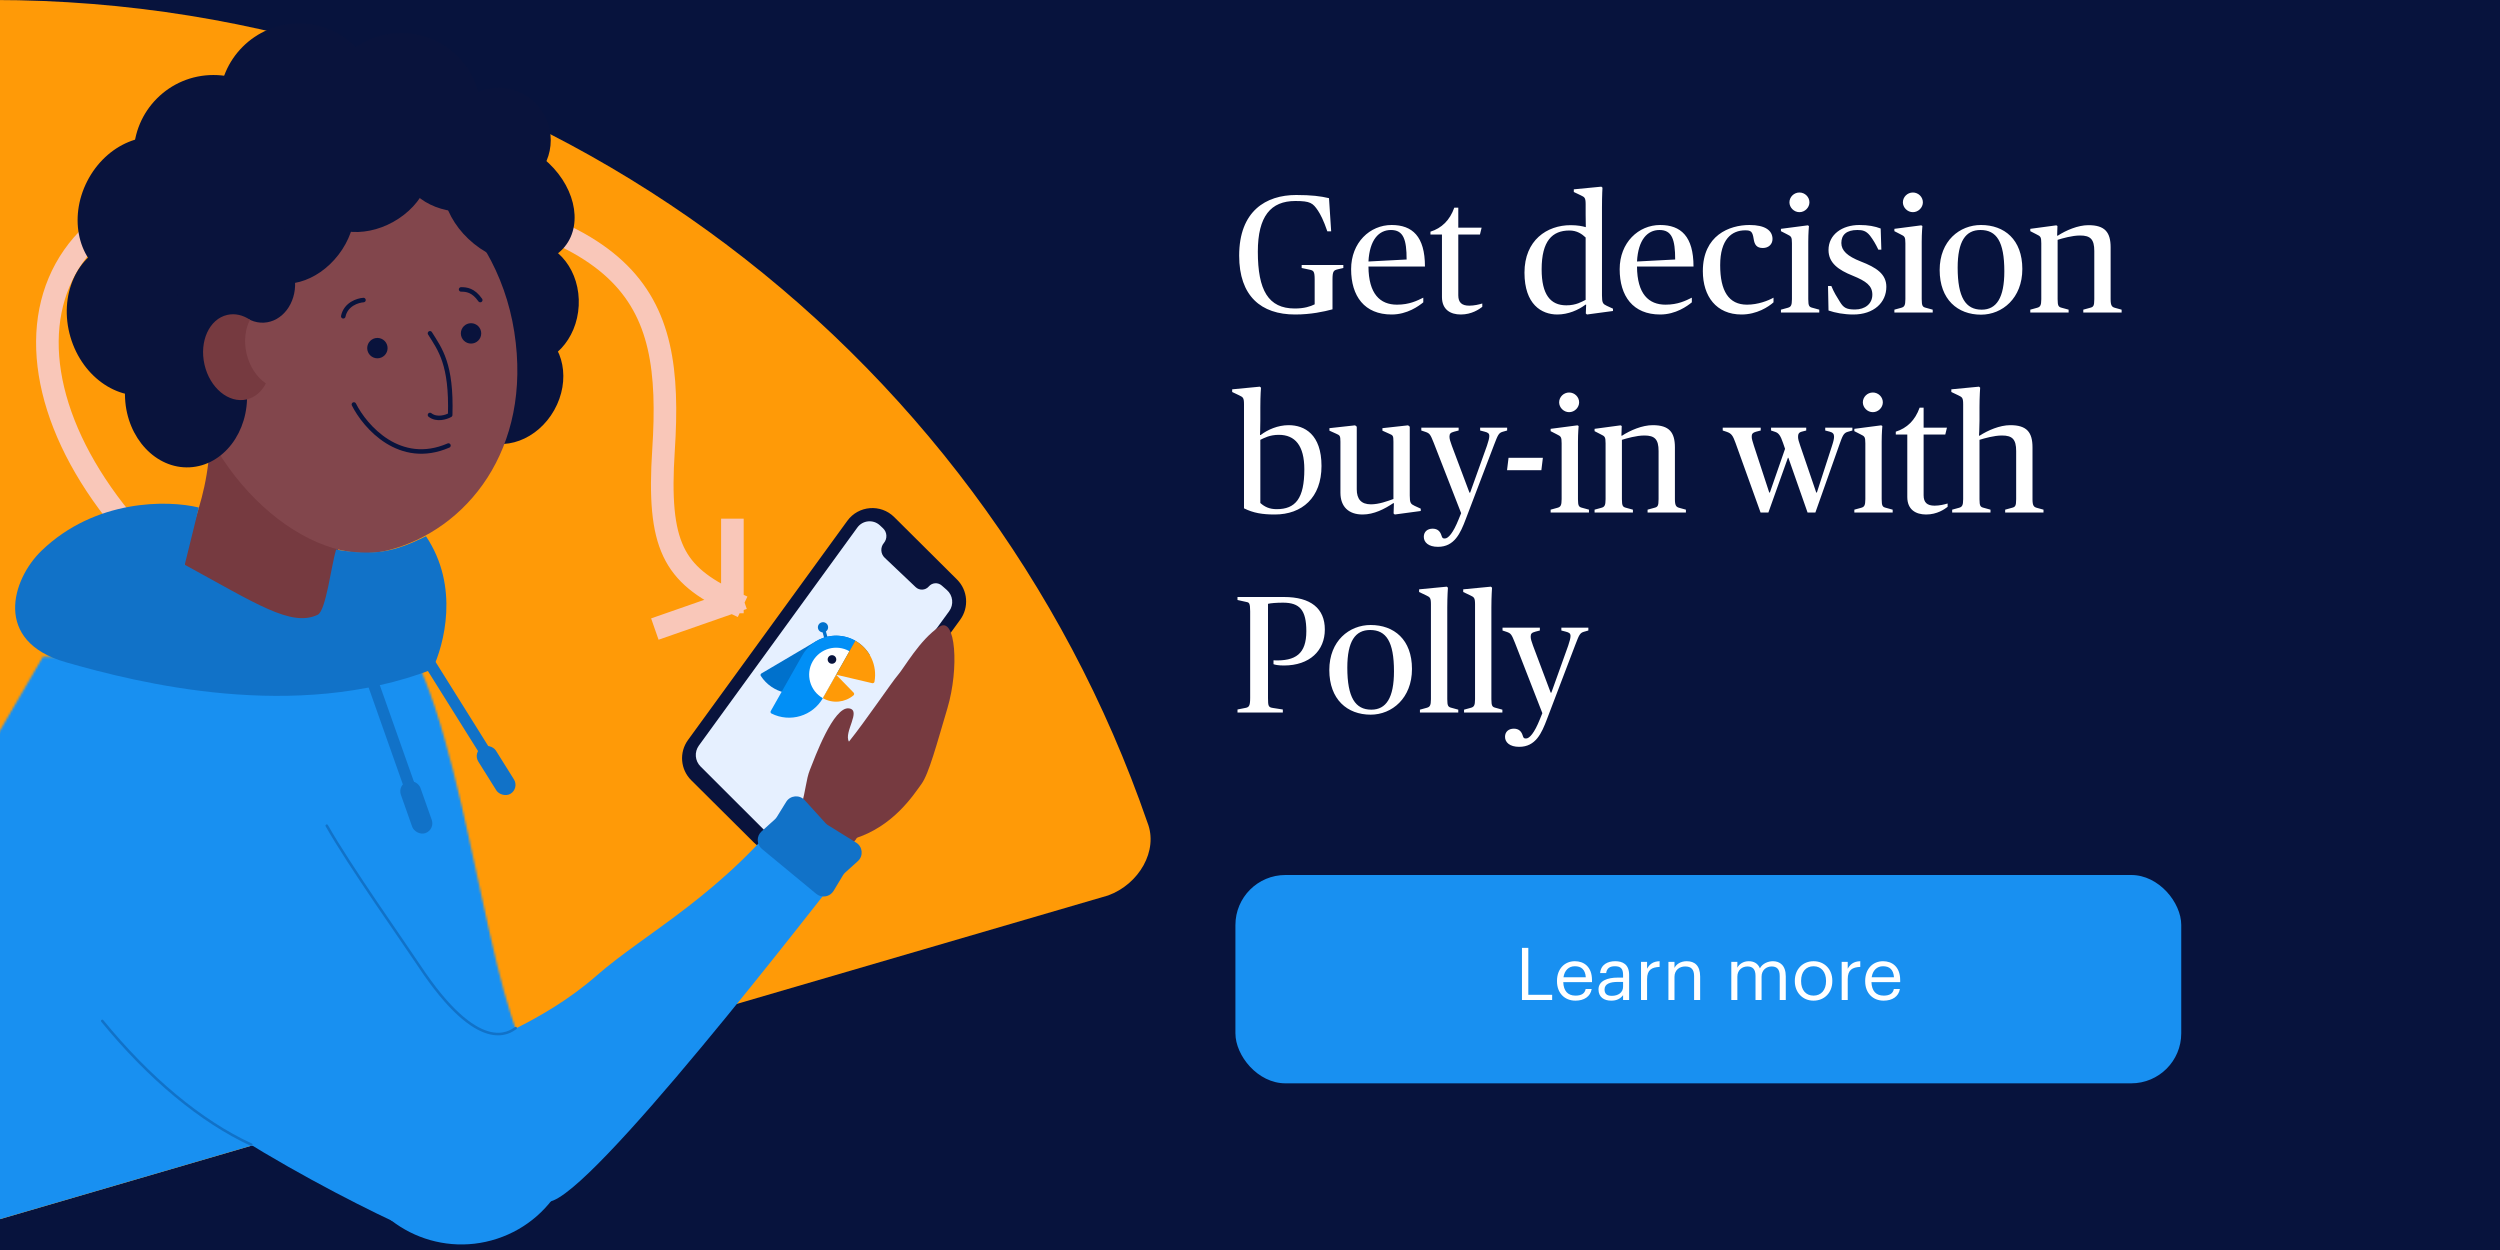 <svg width="1200" height="600" viewBox="0 0 1200 600" fill="none" xmlns="http://www.w3.org/2000/svg">
<rect x="0" y="0" width="1200" height="600" fill="#333333" stroke="none"/>
<g clip-path="url(#clip0_147_2)">
<rect width="1200" height="600" fill="#07133D"/>
<path d="M550.758 394.785C471.243 164.381 252.912 0 -3.154 0V586.114L531.89 429.817C546.715 424.427 556.149 408.259 550.758 394.785Z" fill="#FF9A07"/>
<path d="M10.162 524.156C38.781 486.545 152.696 349.911 69.426 262.021C-13.843 174.131 13.257 70.877 159.043 87.221C304.829 103.564 323.427 140.263 318.488 216.054C315.493 262.021 323.243 275.659 351.546 288.956M351.546 288.956L319.444 300.163M351.546 288.956V254.385" stroke="#F9C7B9" stroke-width="10.842" stroke-linecap="square"/>
<path d="M266.024 196.87C274.027 182.647 270.752 165.625 258.709 158.849C246.666 152.074 230.416 158.111 222.414 172.333C214.411 186.555 217.686 203.578 229.729 210.353C241.772 217.129 258.021 211.092 266.024 196.87Z" fill="#09133C"/>
<path d="M277.784 146.71C278.612 130.412 268.097 116.631 254.297 115.93C240.497 115.228 228.638 127.872 227.809 144.17C226.98 160.468 237.496 174.249 251.296 174.95C265.096 175.652 276.955 163.008 277.784 146.71Z" fill="#09133C"/>
<path d="M248.67 102.276C249.499 85.978 238.984 72.197 225.184 71.496C211.384 70.795 199.525 83.439 198.696 99.737C197.867 116.035 208.382 129.816 222.183 130.517C235.983 131.218 247.842 118.574 248.67 102.276Z" fill="#09133C"/>
<path d="M157.916 302.355C152.215 291.862 165.89 249.125 170.64 241.74L100.811 207.614C100.811 247.543 82.594 264.675 90.322 275.036L121.099 292.268L157.916 302.355Z" fill="#763A40"/>
<path d="M246.865 159.348C255.62 215.592 224.009 254.6 186.088 264.176C148.166 273.753 96.782 228.615 88.027 172.372C79.272 116.129 86.044 80.076 137.622 72.048C189.201 64.019 238.111 103.105 246.865 159.348Z" fill="#82464C"/>
<circle cx="181.152" cy="167.099" r="4.892" fill="#09133C"/>
<circle cx="226.097" cy="160.027" r="4.892" fill="#09133C"/>
<path d="M206.391 159.987C211.285 167.776 216.81 174.773 216.095 199.186C214.222 200.25 209.659 201.74 206.391 199.186" stroke="#09133C" stroke-width="2.168" stroke-linecap="round" stroke-linejoin="round"/>
<path d="M169.873 194.153C175.29 204.929 191.952 223.955 215.261 213.851" stroke="#09133C" stroke-width="2.168" stroke-linecap="round" stroke-linejoin="round"/>
<path d="M174.47 144.027C171.746 144.197 165.991 145.994 164.766 151.816M221.329 138.92C223.883 138.92 227.152 139.226 230.522 144.027" stroke="#09133C" stroke-width="2.168" stroke-linecap="round" stroke-linejoin="round"/>
<path d="M125.419 132.351C135.594 140.176 152.185 135.666 162.477 122.278C172.769 108.89 172.863 91.694 162.688 83.869C152.512 76.045 135.921 80.555 125.629 93.942C115.338 107.33 115.243 124.526 125.419 132.351Z" fill="#09133C"/>
<path d="M52.731 133.343C67.861 141.065 87.52 132.84 96.639 114.97C105.759 97.101 100.887 76.354 85.757 68.632C70.627 60.909 50.968 69.135 41.848 87.004C32.728 104.874 37.601 125.62 52.731 133.343Z" fill="#09133C"/>
<path d="M90.606 176.737C104.406 176.036 114.921 162.255 114.092 145.957C113.263 129.659 101.404 117.015 87.604 117.717C73.804 118.418 63.289 132.199 64.118 148.497C64.947 164.795 76.806 177.439 90.606 176.737Z" fill="#09133C"/>
<path d="M74.761 188.799C91.566 183.88 100.479 163.804 94.669 143.957C88.859 124.11 70.526 112.008 53.721 116.927C36.916 121.846 28.003 141.923 33.813 161.77C39.623 181.617 57.956 193.718 74.761 188.799Z" fill="#09133C"/>
<path d="M91.046 224.314C107.202 223.493 119.512 207.359 118.542 188.279C117.572 169.198 103.688 154.396 87.532 155.217C71.376 156.038 59.066 172.171 60.036 191.252C61.006 210.332 74.89 225.135 91.046 224.314Z" fill="#09133C"/>
<path d="M110.168 155.344C126.436 154.517 138.832 138.272 137.855 119.059C136.878 99.846 122.898 84.941 106.63 85.768C90.362 86.594 77.966 102.84 78.943 122.053C79.92 141.266 93.9 156.171 110.168 155.344Z" fill="#09133C"/>
<path d="M126.677 154.875C135.466 154.428 142.162 145.652 141.634 135.273C141.107 124.894 133.554 116.842 124.766 117.289C115.978 117.735 109.281 126.511 109.809 136.89C110.337 147.269 117.889 155.321 126.677 154.875Z" fill="#09133C"/>
<path d="M226.777 101.479C243.91 99.686 256.692 87.676 255.327 74.653C253.962 61.63 238.966 52.527 221.834 54.32C204.701 56.113 191.919 68.124 193.284 81.146C194.649 94.169 209.644 103.272 226.777 101.479Z" fill="#09133C"/>
<path d="M227.524 117.032C242.437 129.092 261.957 129.678 271.123 118.341C280.288 107.003 275.629 88.035 260.716 75.975C245.802 63.915 226.283 63.328 217.117 74.666C207.951 86.004 212.611 104.971 227.524 117.032Z" fill="#09133C"/>
<path d="M188.797 106.488C203.51 98.268 210.37 82.54 204.119 71.359C197.867 60.179 180.873 57.779 166.16 66C151.447 74.22 144.587 89.948 150.838 101.128C157.089 112.309 174.084 114.709 188.797 106.488Z" fill="#09133C"/>
<path d="M239.335 92.443C253.156 92.443 264.36 81.181 264.36 67.289C264.36 53.397 253.156 42.136 239.335 42.136C225.513 42.136 214.309 53.397 214.309 67.289C214.309 81.181 225.513 92.443 239.335 92.443Z" fill="#09133C"/>
<path d="M143.571 87.846C164.726 87.846 181.876 70.697 181.876 49.541C181.876 28.386 164.726 11.236 143.571 11.236C122.415 11.236 105.266 28.386 105.266 49.541C105.266 70.697 122.415 87.846 143.571 87.846Z" fill="#09133C"/>
<path d="M192.6 92.443C213.755 92.443 230.905 75.293 230.905 54.138C230.905 32.983 213.755 15.833 192.6 15.833C171.445 15.833 154.295 32.983 154.295 54.138C154.295 75.293 171.445 92.443 192.6 92.443Z" fill="#09133C"/>
<path d="M102.455 112.616C123.611 112.616 140.76 95.467 140.76 74.311C140.76 53.156 123.611 36.006 102.455 36.006C81.3 36.006 64.15 53.156 64.15 74.311C64.15 95.467 81.3 112.616 102.455 112.616Z" fill="#09133C"/>
<path fill-rule="evenodd" clip-rule="evenodd" d="M127.629 184.04C123.296 181.115 119.781 175.971 118.334 169.642C116.977 163.704 117.712 157.916 119.981 153.493C116.642 151.24 112.818 150.304 109.078 151.159C100.485 153.123 95.596 163.799 98.157 175.005C100.719 186.21 109.761 193.701 118.354 191.737C122.394 190.814 125.616 187.964 127.629 184.04Z" fill="#763A40"/>
<path d="M406.706 249.998C412.069 242.619 422.75 241.764 429.218 248.196L459.359 278.164C464.559 283.333 465.214 291.52 460.904 297.451L384.431 402.663C379.068 410.042 368.387 410.897 361.919 404.465L331.777 374.497C326.578 369.328 325.923 361.141 330.233 355.21L406.706 249.998Z" fill="#09133C"/>
<path d="M411.523 253.219C414.093 249.683 419.179 249.198 422.371 252.184L423.832 253.551C425.838 255.427 426.023 258.546 424.254 260.647V260.647C422.493 262.738 422.667 265.838 424.65 267.719L439.527 281.828C441.338 283.545 444.219 283.39 445.835 281.489V281.489C447.407 279.641 450.187 279.435 452.014 281.032L454.48 283.187C457.436 285.772 457.929 290.187 455.617 293.36L379.227 398.177C376.427 402.019 370.86 402.455 367.496 399.096L336.253 367.9C333.556 365.206 333.219 360.95 335.461 357.866L411.523 253.219Z" fill="#E6F0FF"/>
<path d="M391.846 307.7L365.492 323.244C365.056 323.491 364.93 324.063 365.198 324.462C370.629 332.777 381.689 335.428 390.315 330.322L417.462 314.337C412.216 305.434 400.749 302.454 391.846 307.7Z" fill="#0071CC"/>
<path d="M396.232 302.344L394.656 302.78L396.679 310.079L398.255 309.642L396.232 302.344Z" fill="#0071CD"/>
<path d="M392.907 299.893C392.229 301.092 392.672 302.579 393.833 303.236C394.994 303.894 396.519 303.471 397.176 302.31C397.855 301.112 397.411 299.624 396.25 298.967C395.089 298.31 393.564 298.732 392.907 299.893Z" fill="#0071CD"/>
<path d="M385.056 314.635L369.962 341.3C369.708 341.749 369.892 342.298 370.325 342.494C379.171 346.958 390.09 343.743 395.029 335.017L410.568 307.566C401.58 302.478 390.165 305.61 385.056 314.635Z" fill="#018FF6"/>
<path d="M390.072 317.477C386.553 323.693 388.747 331.611 394.964 335.13L407.726 312.585C401.509 309.066 393.612 311.222 390.072 317.477Z" fill="white"/>
<path d="M409.729 332.459L401.346 323.856L394.965 335.129C399.796 337.864 405.633 337.162 409.681 333.767C410.085 333.402 410.115 332.826 409.729 332.459Z" fill="#FF9A07"/>
<path d="M419.745 327.252C421.161 319.597 417.68 311.594 410.564 307.566L401.343 323.857L418.67 327.929C419.167 328.012 419.683 327.711 419.745 327.252Z" fill="#FF9A07"/>
<path d="M397.551 315.53C397 316.504 397.32 317.773 398.331 318.345C399.305 318.896 400.574 318.576 401.146 317.565C401.697 316.591 401.377 315.322 400.366 314.75C399.355 314.178 398.102 314.556 397.551 315.53Z" fill="#07133D"/>
<mask id="mask0_147_2" style="mask-type:alpha" maskUnits="userSpaceOnUse" x="-86" y="315" width="348" height="311">
<path d="M261.426 514.947C237.32 505.652 227.292 372.41 199.117 315.25H20.616L-86 498.348L27.127 625.265L261.426 514.947Z" fill="#1890F1"/>
</mask>
<g mask="url(#mask0_147_2)">
<path d="M550.882 394.753C471.37 164.368 253.048 0 -3.008 0V586.067L532.015 429.782C546.839 424.393 556.273 408.226 550.882 394.753Z" fill="#1890F1"/>
</g>
<path d="M88.673 271.073C122.88 289.705 139.874 301.156 152.515 295.077C156.473 293.174 159.027 271.328 161.325 263.795C179.657 266.924 188.975 265.022 204.482 257.411C220.694 281.57 213.15 309.489 207.545 321.301C141.515 346.708 66.466 327.875 31.502 317.846C-3.462 307.817 5.71 278.071 19.921 264.357C45.644 239.535 80.498 239.938 95.44 243.621L88.673 271.073Z" fill="#1172C8"/>
<circle cx="94.59" cy="442.834" r="70.859" transform="rotate(-13.666 94.59 442.834)" fill="#1890F1"/>
<circle cx="398.022" cy="394.004" r="15.596" transform="rotate(7.622 398.022 394.004)" fill="#763A40"/>
<circle cx="221.483" cy="542.399" r="54.924" transform="rotate(-18.173 221.483 542.399)" fill="#1890F1"/>
<path d="M191.527 457.669C178.146 441.365 159.688 409.957 148.385 396.36C97.748 407.333 4.722 440.058 37.719 483.18C70.715 526.303 158.069 572.611 197.621 590.375L250.908 496.162C234.664 484.724 205.802 475.063 191.527 457.669Z" fill="#1890F1"/>
<path d="M260.821 575.748C270.011 590.147 371.626 460.13 411.071 409.482L381.576 384.328C346.973 429.467 310.269 447.365 286.312 468.332C259.192 492.067 229.256 500.205 227.181 505.058L260.821 575.748Z" fill="#1890F1"/>
<path d="M430.863 324.189C428.281 327.127 415.03 346.661 407.497 355.982C404.844 351.522 413.714 340.853 407.497 340.022C400.07 339.028 391.069 363.696 388.748 369.542C386.89 374.22 386.81 379.39 384.652 386.57L409.871 402.601C428.951 396.774 438.738 381.152 442.291 376.325C445.845 371.499 449.713 356.89 454.74 340.022C460.485 320.741 458.746 295.634 450.909 300.823C441.461 307.079 434.091 320.516 430.863 324.189Z" fill="#763A40"/>
<path d="M156.852 396.33C167.58 415.342 194.176 452.937 201.107 463.423C230.014 507.159 244.698 495.412 247.507 493.497" stroke="#1172C8" stroke-width="1.239" stroke-linecap="round"/>
<path d="M49.09 490.049C71.429 517.398 96.46 538.313 120.592 549.421" stroke="#1172C8" stroke-width="1.239" stroke-linecap="round"/>
<rect x="198.941" y="311.772" width="5.438" height="77.887" rx="2.719" transform="rotate(-32.041 198.941 311.772)" fill="#1172C8"/>
<rect x="174.217" y="322.297" width="5.438" height="77.887" rx="2.719" transform="rotate(-19.46 174.217 322.297)" fill="#1172C8"/>
<rect x="226.951" y="361.341" width="9.953" height="26.274" rx="4.977" transform="rotate(-32.041 226.951 361.341)" fill="#1172C8"/>
<rect x="190.758" y="376.778" width="9.953" height="26.274" rx="4.977" transform="rotate(-19.46 190.758 376.778)" fill="#1172C8"/>
<path d="M377.366 384.895C379.315 381.741 383.742 381.333 386.236 384.076L396.256 395.102C396.604 395.486 397.004 395.819 397.445 396.092L410.966 404.47C414.124 406.427 414.522 410.866 411.762 413.353L405.694 418.821C405.284 419.19 404.932 419.617 404.648 420.09L400.12 427.62C398.362 430.543 394.416 431.217 391.788 429.044L365.732 407.5C363.111 405.333 363.024 401.345 365.548 399.065L371.886 393.339C372.277 392.987 372.615 392.581 372.892 392.133L377.366 384.895Z" fill="#1172C8"/>
<rect x="593" y="420" width="454" height="100" rx="24" fill="#1890F1"/>
<path d="M730.545 480H745.035V477.515H733.59V454.975H730.545V480ZM756.213 480.315C760.343 480.315 763.388 478.39 764.018 474.715H761.113C760.728 476.85 759.083 477.9 756.248 477.9C752.503 477.9 750.508 475.59 750.368 471.425H764.158V470.48C764.158 463.935 760.168 461.38 755.933 461.38C750.893 461.38 747.358 465.23 747.358 470.76V471.04C747.358 476.675 751.033 480.315 756.213 480.315ZM750.473 469.08C750.963 465.825 752.958 463.795 755.933 463.795C758.943 463.795 760.903 465.3 761.183 469.08H750.473ZM773.372 480.315C776.067 480.315 777.712 479.405 779.077 477.69V480H781.982V467.925C781.982 462.815 778.797 461.38 775.297 461.38C771.762 461.38 768.437 462.92 768.052 467.085H770.957C771.237 464.845 772.637 463.795 775.157 463.795C777.957 463.795 779.077 465.02 779.077 467.925V469.255H776.452C771.762 469.255 767.282 470.69 767.282 474.925C767.282 478.67 769.977 480.315 773.372 480.315ZM773.652 478.005C771.097 478.005 770.187 476.815 770.187 474.925C770.187 472.23 772.882 471.32 776.557 471.32H779.077V473.595C779.077 476.43 776.732 478.005 773.652 478.005ZM787.688 480H790.593V469.955C790.593 465.44 792.938 464.285 796.613 464.11V461.38C793.323 461.485 791.748 462.92 790.593 464.985V461.695H787.688V480ZM800.847 480H803.752V468.905C803.752 465.615 806.167 463.9 808.862 463.9C811.802 463.9 813.167 465.335 813.167 468.555V480H816.072V468.765C816.072 463.445 813.412 461.38 809.632 461.38C806.622 461.38 804.592 462.885 803.752 464.6V461.695H800.847V480ZM831.028 480H833.933V468.8C833.933 465.51 836.383 463.9 838.763 463.9C841.283 463.9 842.648 465.23 842.648 468.45V480H845.553V468.8C845.553 465.51 848.003 463.9 850.383 463.9C852.903 463.9 854.268 465.23 854.268 468.45V480H857.173V468.66C857.173 463.34 854.303 461.38 851.013 461.38C848.738 461.38 846.008 462.43 844.748 464.81C843.803 462.36 841.738 461.38 839.393 461.38C836.768 461.38 834.773 462.78 833.933 464.495V461.695H831.028V480ZM870.513 477.9C866.803 477.9 864.528 475.17 864.528 471.005V470.725C864.528 466.525 866.838 463.795 870.513 463.795C874.153 463.795 876.498 466.525 876.498 470.76V471.005C876.498 475.135 874.188 477.9 870.513 477.9ZM870.478 480.315C875.693 480.315 879.508 476.5 879.508 470.97V470.69C879.508 465.195 875.693 461.38 870.513 461.38C865.333 461.38 861.518 465.23 861.518 470.725V471.005C861.518 476.36 865.263 480.315 870.478 480.315ZM884.006 480H886.911V469.955C886.911 465.44 889.256 464.285 892.931 464.11V461.38C889.641 461.485 888.066 462.92 886.911 464.985V461.695H884.006V480ZM904.143 480.315C908.273 480.315 911.318 478.39 911.948 474.715H909.043C908.658 476.85 907.013 477.9 904.178 477.9C900.433 477.9 898.438 475.59 898.298 471.425H912.088V470.48C912.088 463.935 908.098 461.38 903.863 461.38C898.823 461.38 895.288 465.23 895.288 470.76V471.04C895.288 476.675 898.963 480.315 904.143 480.315ZM898.403 469.08C898.893 465.825 900.888 463.795 903.863 463.795C906.873 463.795 908.833 465.3 909.113 469.08H898.403Z" fill="white"/>
<path d="M621.68 150.96C629.2 150.96 635.44 149.6 639.6 148.48V134.16C639.6 130.16 640.16 129.76 642.08 129.28L644.8 128.64V127.2H624.8V128.64L628.56 129.44C630.48 129.84 631.04 130.16 631.04 134.16V146.08C628.96 147.12 626 148.08 621.52 148.08C608.8 148.08 603.76 139.36 603.76 120.8C603.76 103.76 610 96.48 621.76 96.48C628.96 96.48 630.16 97.44 632.64 101.12C633.76 102.8 635.36 105.84 637.12 111.04H638.96L637.92 95.12C633.92 94.16 629.44 93.6 622.16 93.6C607.68 93.6 594.8 101.28 594.8 122.72C594.8 142.08 605.28 150.96 621.68 150.96ZM667.977 150.96C675.497 150.96 681.017 146.88 683.177 145.12V142.88C680.217 144.32 676.537 146.24 670.537 146.24C662.457 146.24 656.937 141.12 656.857 127.92H683.977C683.977 113.44 677.897 108 667.977 108C657.577 108 648.537 116.4 648.537 129.2C648.537 142.16 654.937 150.96 667.977 150.96ZM667.657 110.4C673.657 110.4 675.177 114.96 675.177 124.56L656.857 125.52C657.417 115.12 661.817 110.4 667.657 110.4ZM701.179 150.96C706.459 150.96 710.059 148.4 711.499 147.28V145.68C709.899 146.16 707.579 146.72 705.259 146.72C701.659 146.72 699.979 145.2 699.979 141.76V112.56H710.379L711.179 109.28H699.979V99.68H698.059C695.899 105.76 691.979 109.52 686.619 111.2V112.56H692.139V142.56C692.139 148.64 696.219 150.96 701.179 150.96ZM747.508 150.96C752.707 150.96 757.668 148.8 761.028 146.24H761.348L761.188 150.48L761.748 150.96L774.228 149.28V148.16L771.268 146.8C769.428 145.92 768.948 145.44 768.948 141.84V99.6C768.948 93.44 769.188 90.08 769.188 90.08L768.628 89.6L755.428 90.88V92.16L758.788 93.76C760.548 94.64 761.108 94.8 761.108 98V102.96C761.108 105.84 761.188 109.04 761.188 109.04C759.588 108.56 757.188 108.08 753.908 108.08C742.548 108.08 731.748 115.28 731.748 130.88C731.748 146.08 739.908 150.96 747.508 150.96ZM751.828 146.56C744.228 146.56 739.988 141.44 739.988 129.28C739.988 115.6 745.108 110.64 753.348 110.64C756.948 110.64 759.348 112.32 761.108 114V143.92C759.268 144.8 756.628 146.56 751.828 146.56ZM796.883 150.96C804.403 150.96 809.923 146.88 812.083 145.12V142.88C809.123 144.32 805.443 146.24 799.443 146.24C791.363 146.24 785.843 141.12 785.763 127.92H812.883C812.883 113.44 806.803 108 796.883 108C786.483 108 777.443 116.4 777.443 129.2C777.443 142.16 783.843 150.96 796.883 150.96ZM796.563 110.4C802.563 110.4 804.083 114.96 804.083 124.56L785.763 125.52C786.323 115.12 790.723 110.4 796.563 110.4ZM835.925 150.96C843.285 150.96 848.885 147.28 851.285 145.12V142.88C848.725 144.32 843.845 146.24 838.565 146.24C829.765 146.24 825.685 139.68 825.685 127.28C825.685 114.88 831.205 110.56 837.685 110.56C840.485 110.56 841.205 111.12 841.765 114.72C842.165 117.36 843.125 119.04 846.165 119.04C848.965 119.04 850.805 117.2 850.805 114.72C850.805 110.64 847.285 108 839.765 108C830.085 108 817.365 112.96 817.365 130.16C817.365 142.24 823.845 150.96 835.925 150.96ZM854.85 150H873.25V148.64L870.05 147.76C868.45 147.36 867.97 146.96 867.97 143.6V116C867.97 111.92 868.29 108.48 868.29 108.48L867.73 108.16L854.85 109.84V110.96L857.81 112.48C859.73 113.44 860.13 113.6 860.13 116.8V143.6C860.13 146.72 859.57 147.36 858.05 147.76L854.85 148.64V150ZM863.73 101.84C866.37 101.84 868.53 99.6 868.53 97.12C868.53 94.56 866.37 92.4 863.73 92.4C861.09 92.4 858.93 94.56 858.93 97.12C858.93 99.6 861.09 101.84 863.73 101.84ZM889.605 150.96C899.445 150.96 905.445 145.2 905.445 137.68C905.445 131.52 900.645 128.4 893.205 125.52C886.645 122.96 883.845 120.24 883.845 116.64C883.845 112.72 886.325 110.4 891.525 110.4C893.925 110.4 895.685 110.72 897.605 113.12C899.125 115.12 900.325 117.12 901.605 119.84H903.045L902.725 109.68C900.005 108.64 896.805 108 892.485 108C884.245 108 877.685 112.56 877.685 120C877.685 126.24 882.485 129.6 889.285 132.32C895.765 134.96 898.725 137.12 898.725 141.44C898.725 145.84 895.205 148.56 890.405 148.56C886.245 148.56 884.885 147.68 883.205 144.96C881.605 142.4 880.325 140.4 879.045 137.28H877.445L877.685 149.04C880.885 150.16 885.125 150.96 889.605 150.96ZM909.303 150H927.703V148.64L924.503 147.76C922.903 147.36 922.423 146.96 922.423 143.6V116C922.423 111.92 922.743 108.48 922.743 108.48L922.183 108.16L909.303 109.84V110.96L912.263 112.48C914.183 113.44 914.583 113.6 914.583 116.8V143.6C914.583 146.72 914.023 147.36 912.503 147.76L909.303 148.64V150ZM918.183 101.84C920.823 101.84 922.983 99.6 922.983 97.12C922.983 94.56 920.823 92.4 918.183 92.4C915.543 92.4 913.383 94.56 913.383 97.12C913.383 99.6 915.543 101.84 918.183 101.84ZM950.877 151.04C961.117 151.04 970.717 143.12 970.717 129.12C970.717 114.96 962.077 108 950.877 108C940.637 108 931.037 115.6 931.037 129.6C931.037 143.76 939.677 151.04 950.877 151.04ZM951.197 148.64C943.517 148.64 939.677 142.8 939.677 128.48C939.677 115.76 943.517 110.4 950.637 110.4C958.317 110.4 962.077 115.92 962.077 130.24C962.077 142.96 958.317 148.64 951.197 148.64ZM974.538 150H992.938V148.64L989.738 147.76C988.138 147.36 987.658 146.96 987.658 143.6V115.12C989.978 114.4 994.618 113.04 998.458 113.04C1003.42 113.04 1005.26 114.88 1005.26 120.48V143.6C1005.26 146.96 1004.78 147.36 1003.18 147.76L999.978 148.64V150H1018.38V148.64L1015.18 147.76C1013.74 147.36 1013.1 146.72 1013.1 143.6V118.72C1013.1 111.52 1010.38 108.08 1002.46 108.08C997.418 108.08 991.658 110.56 987.738 113.12H987.418L987.578 108.48L987.018 108.16L974.538 109.84V110.96L977.498 112.48C979.418 113.44 979.818 113.6 979.818 116.8V143.6C979.818 146.72 979.258 147.36 977.738 147.76L974.538 148.64V150ZM611.92 246.96C624.96 246.96 634.32 238.88 634.32 223.68C634.32 208.48 626.16 204.08 618.56 204.08C613.36 204.08 608.48 206.24 605.12 208.8H604.8C604.8 208.8 604.96 205.68 604.96 202.08V195.6C604.96 189.44 605.28 186.08 605.28 186.08L604.72 185.6L591.44 186.88V188.16L594.8 189.76C596.56 190.64 597.12 190.8 597.12 194V244C601.6 246.24 605.92 246.96 611.92 246.96ZM612.8 244.4C609.44 244.4 607.12 243.36 604.96 241.44V211.12C606.8 210.24 609.44 208.72 613.84 208.72C621.6 208.72 626.08 213.84 626.08 225.28C626.08 239.28 621.84 244.4 612.8 244.4ZM654.044 246.96C659.484 246.96 664.604 244.32 668.764 241.52H669.084L668.924 246.48L669.484 246.96L681.964 245.28V244.16L679.004 242.8C677.164 241.92 676.684 241.44 676.684 237.84V204.8L675.884 204.16L663.564 205.52V206.72L666.764 208.16C668.604 208.96 668.844 209.04 668.844 212V239.52C665.964 240.56 661.884 242.08 658.044 242.08C653.324 242.08 651.244 239.52 651.244 234.88V204.8L650.444 204.16L638.124 205.52V206.72L641.324 208.16C643.084 208.96 643.404 209.04 643.404 212V236.48C643.404 243.28 647.404 246.96 654.044 246.96ZM690.227 262.48C698.147 262.48 701.027 255.92 703.587 249.12L717.187 213.44C718.947 208.88 719.347 207.84 721.187 207.28L723.427 206.64V205.28H710.467V206.64L712.627 207.2C714.067 207.6 714.867 207.92 714.867 209.28C714.867 210.24 714.467 211.84 713.747 213.92L705.667 236.48H705.347L696.867 213.92C696.147 212 695.747 210.64 695.747 209.6C695.747 208.16 696.227 207.68 697.987 207.2L700.147 206.64V205.28H682.227V206.64L684.147 207.28C686.227 208 686.547 208.4 688.227 212.64L701.347 246.32L700.147 249.28C697.507 255.84 695.187 258.48 693.507 258.48C692.467 258.48 692.307 258.24 691.907 257.04C691.347 255.2 690.147 253.76 687.667 253.76C685.187 253.76 683.427 255.2 683.427 257.68C683.427 260.32 685.667 262.48 690.227 262.48ZM723.379 225.68H739.859L740.579 219.76H724.099L723.379 225.68ZM744.303 246H762.703V244.64L759.503 243.76C757.903 243.36 757.423 242.96 757.423 239.6V212C757.423 207.92 757.743 204.48 757.743 204.48L757.183 204.16L744.303 205.84V206.96L747.263 208.48C749.183 209.44 749.583 209.6 749.583 212.8V239.6C749.583 242.72 749.023 243.36 747.503 243.76L744.303 244.64V246ZM753.183 197.84C755.823 197.84 757.983 195.6 757.983 193.12C757.983 190.56 755.823 188.4 753.183 188.4C750.543 188.4 748.383 190.56 748.383 193.12C748.383 195.6 750.543 197.84 753.183 197.84ZM765.397 246H783.797V244.64L780.597 243.76C778.997 243.36 778.517 242.96 778.517 239.6V211.12C780.837 210.4 785.477 209.04 789.317 209.04C794.277 209.04 796.117 210.88 796.117 216.48V239.6C796.117 242.96 795.637 243.36 794.037 243.76L790.837 244.64V246H809.237V244.64L806.037 243.76C804.597 243.36 803.957 242.72 803.957 239.6V214.72C803.957 207.52 801.237 204.08 793.317 204.08C788.277 204.08 782.517 206.56 778.597 209.12H778.277L778.437 204.48L777.877 204.16L765.397 205.84V206.96L768.357 208.48C770.277 209.44 770.677 209.6 770.677 212.8V239.6C770.677 242.72 770.117 243.36 768.597 243.76L765.397 244.64V246ZM845.067 246H848.827L858.187 219.76H858.427L867.627 246H871.387L882.907 213.44C884.347 209.44 884.827 207.84 886.907 207.28L889.147 206.64V205.28H876.107V206.64L878.267 207.2C879.867 207.6 880.347 208.4 880.347 209.6C880.347 210.48 880.107 211.76 879.387 213.92L872.107 236.4H871.787L864.107 213.92C863.467 212.16 863.067 210.72 863.067 209.76C863.067 208.48 863.307 207.6 864.827 207.2L866.987 206.64V205.28H850.107V206.64L852.027 207.28C853.787 207.84 854.667 209.12 855.867 212.64L856.827 215.44L849.547 236.4H849.227L841.867 213.92C841.307 212.08 840.827 210.72 840.827 209.76C840.827 208.48 840.987 207.76 842.987 207.2L845.147 206.64V205.28H826.907V206.64L828.827 207.28C831.147 208.08 831.787 209.12 833.067 212.64L845.067 246ZM890.084 246H908.484V244.64L905.284 243.76C903.684 243.36 903.204 242.96 903.204 239.6V212C903.204 207.92 903.524 204.48 903.524 204.48L902.964 204.16L890.084 205.84V206.96L893.044 208.48C894.964 209.44 895.364 209.6 895.364 212.8V239.6C895.364 242.72 894.804 243.36 893.284 243.76L890.084 244.64V246ZM898.964 197.84C901.604 197.84 903.764 195.6 903.764 193.12C903.764 190.56 901.604 188.4 898.964 188.4C896.324 188.4 894.164 190.56 894.164 193.12C894.164 195.6 896.324 197.84 898.964 197.84ZM924.538 246.96C929.818 246.96 933.418 244.4 934.858 243.28V241.68C933.258 242.16 930.938 242.72 928.618 242.72C925.018 242.72 923.338 241.2 923.338 237.76V208.56H933.738L934.538 205.28H923.338V195.68H921.418C919.258 201.76 915.338 205.52 909.978 207.2V208.56H915.498V238.56C915.498 244.64 919.578 246.96 924.538 246.96ZM937.038 246H955.438V244.64L952.238 243.76C950.638 243.36 950.158 242.96 950.158 239.6V211.12C952.478 210.4 957.118 209.04 960.958 209.04C965.918 209.04 967.758 210.88 967.758 216.48V239.6C967.758 242.96 967.278 243.36 965.678 243.76L962.478 244.64V246H980.878V244.64L977.677 243.76C976.238 243.36 975.598 242.72 975.598 239.6V214.72C975.598 207.52 972.878 204.08 964.958 204.08C959.918 204.08 954.158 206.56 950.238 209.12H949.918C949.918 209.12 950.158 205.68 950.158 202.08V195.6C950.158 190.24 950.478 186.08 950.478 186.08L949.918 185.6L936.638 186.88V188.16L939.998 189.76C941.758 190.64 942.318 190.8 942.318 194V239.6C942.318 242.72 941.758 243.36 940.238 243.76L937.038 244.64V246ZM594 342H615.76V340.56L611.12 339.84C608.88 339.52 608.64 339.04 608.64 335.04V289.84C609.84 289.52 612.64 289.28 615.84 289.28C623.84 289.28 627.04 292.8 627.04 302.96C627.04 313.76 622 317.44 611.28 316.96V318.8C611.76 319.04 613.44 319.44 616.24 319.44C628.72 319.44 635.92 312.24 635.92 302.16C635.92 292.08 629.2 286.56 616.32 286.56H594V288L598.32 288.96C599.6 289.2 600.08 289.52 600.08 293.52V335.04C600.08 339.04 599.44 339.52 597.6 339.84L594 340.56V342ZM657.908 343.04C668.148 343.04 677.748 335.12 677.748 321.12C677.748 306.96 669.108 300 657.908 300C647.668 300 638.068 307.6 638.068 321.6C638.068 335.76 646.708 343.04 657.908 343.04ZM658.228 340.64C650.548 340.64 646.708 334.8 646.708 320.48C646.708 307.76 650.548 302.4 657.668 302.4C665.348 302.4 669.108 307.92 669.108 322.24C669.108 334.96 665.348 340.64 658.228 340.64ZM681.569 342H699.969V340.64L696.769 339.76C695.169 339.36 694.689 338.96 694.689 335.6V291.6C694.689 286.24 695.009 282.08 695.009 282.08L694.449 281.6L681.169 282.88V284.16L684.529 285.76C686.289 286.64 686.849 286.8 686.849 290V335.6C686.849 338.72 686.289 339.36 684.769 339.76L681.569 340.64V342ZM702.741 342H721.141V340.64L717.941 339.76C716.341 339.36 715.861 338.96 715.861 335.6V291.6C715.861 286.24 716.181 282.08 716.181 282.08L715.621 281.6L702.341 282.88V284.16L705.701 285.76C707.461 286.64 708.021 286.8 708.021 290V335.6C708.021 338.72 707.461 339.36 705.941 339.76L702.741 340.64V342ZM729.211 358.48C737.131 358.48 740.011 351.92 742.571 345.12L756.171 309.44C757.931 304.88 758.331 303.84 760.171 303.28L762.411 302.64V301.28H749.451V302.64L751.611 303.2C753.051 303.6 753.851 303.92 753.851 305.28C753.851 306.24 753.451 307.84 752.731 309.92L744.651 332.48H744.331L735.851 309.92C735.131 308 734.731 306.64 734.731 305.6C734.731 304.16 735.211 303.68 736.971 303.2L739.131 302.64V301.28H721.211V302.64L723.131 303.28C725.211 304 725.531 304.4 727.211 308.64L740.331 342.32L739.131 345.28C736.491 351.84 734.171 354.48 732.491 354.48C731.451 354.48 731.291 354.24 730.891 353.04C730.331 351.2 729.131 349.76 726.651 349.76C724.171 349.76 722.411 351.2 722.411 353.68C722.411 356.32 724.651 358.48 729.211 358.48Z" fill="white"/>
</g>
<defs>
<clipPath id="clip0_147_2">
<rect width="1200" height="600" fill="white"/>
</clipPath>
</defs>
</svg>
